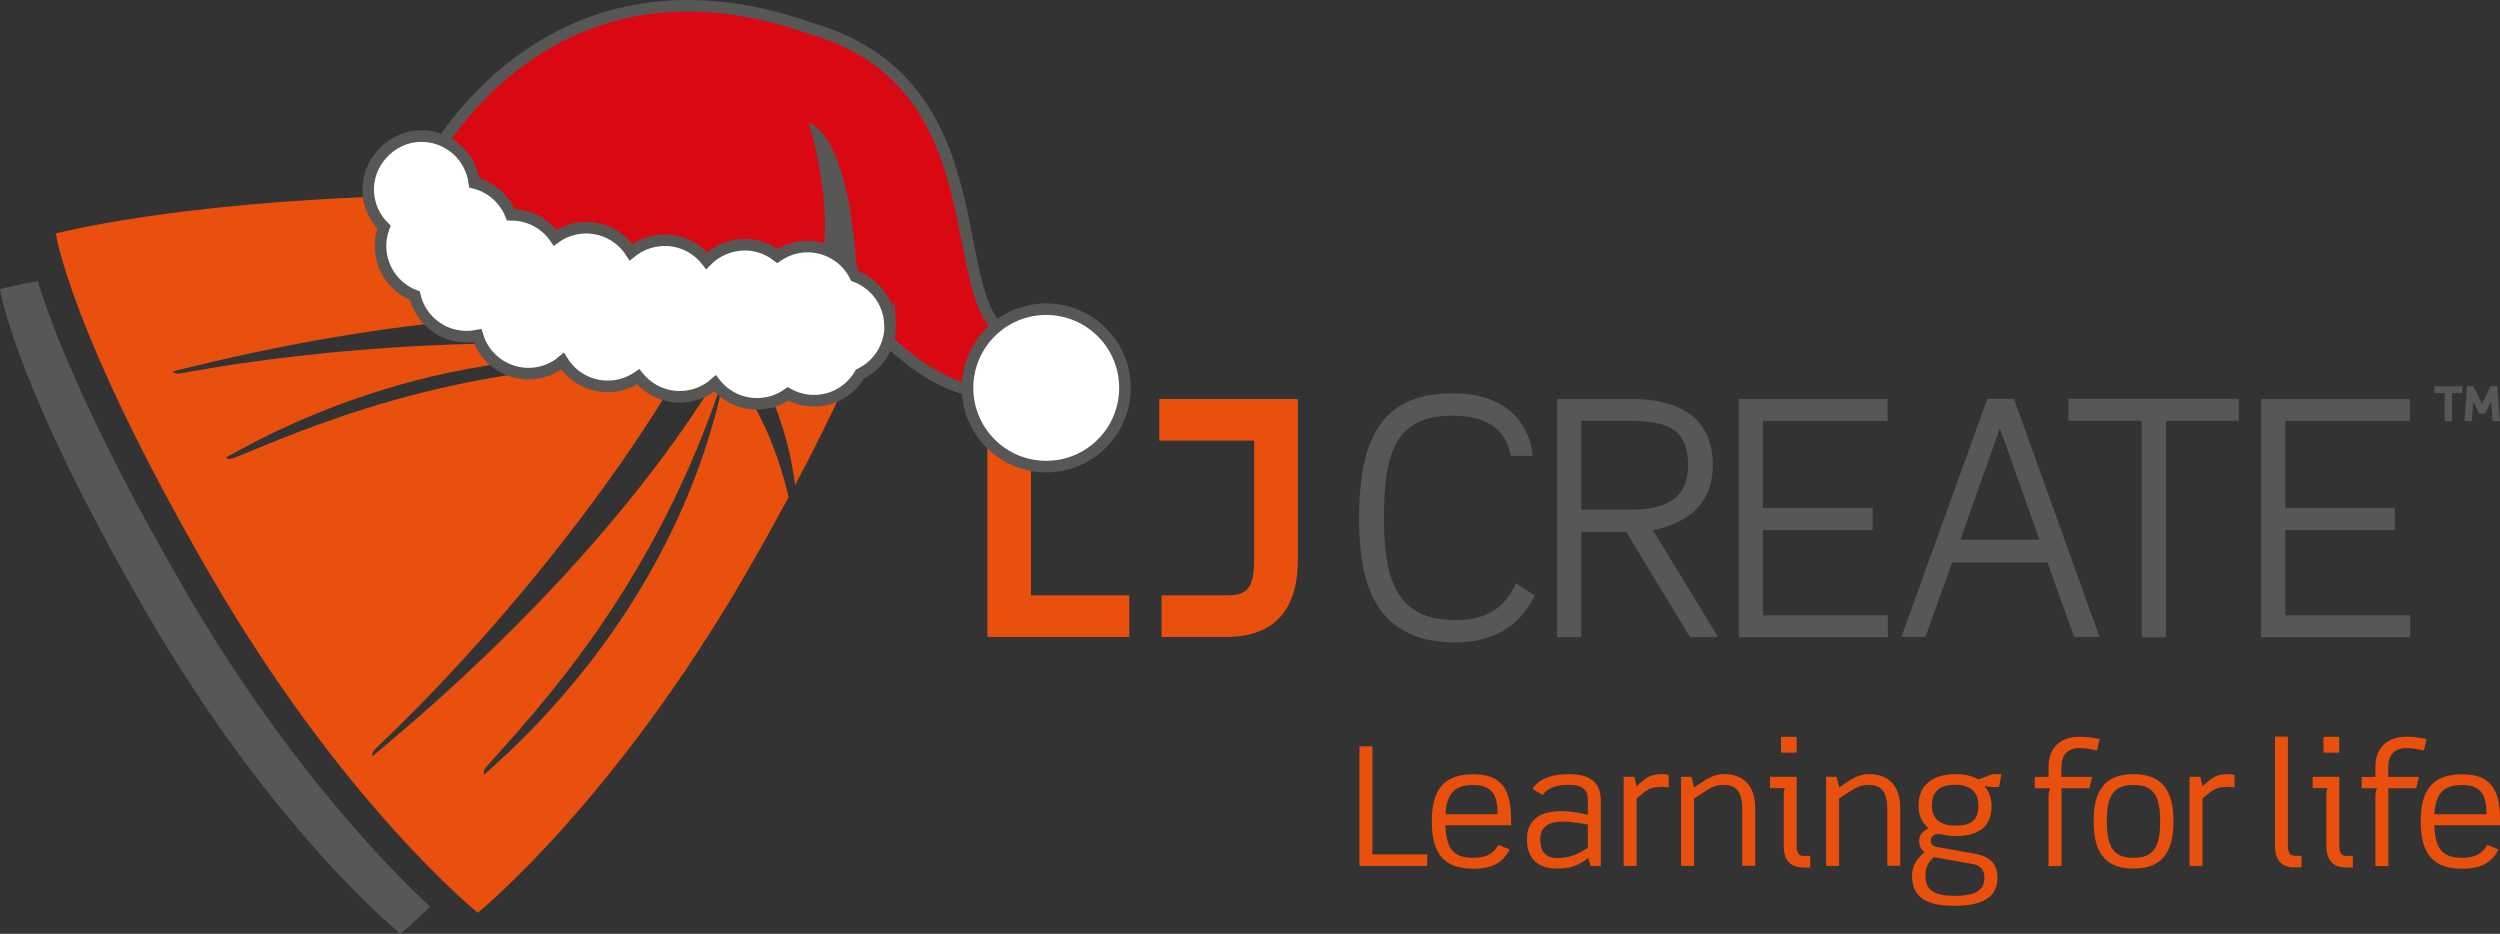<?xml version="1.0" encoding="UTF-8"?><svg id="a" xmlns="http://www.w3.org/2000/svg" viewBox="0 0 216.3 80.79"><rect x="0" y="0" width="216.3" height="80.79" fill="#333333" stroke="none"/><path d="M117.59,44.79c0,5.02.95,10.79,8.33,10.79,3.93,0,5.82-2.05,6.71-3.76l.16-.3-1.62-1.04-.19.36c-.98,1.92-2.59,2.81-5.06,2.81-5.13,0-6.18-3.54-6.18-8.86,0-5.59.97-8.83,5.93-8.83,2.81,0,4.53,1.1,4.97,3.19l.06.29h1.92l-.06-.42c-.17-1.17-1.19-4.99-6.86-4.99s-8.11,3.22-8.11,10.76Z" style="fill:#575756;"/><path d="M143.01,45.87c4.23-.87,5.18-3.42,5.18-5.6,0-2.73-1.24-5.75-7.12-5.75h-6.35v20.6h2.09v-9.1h3.89c.21.33,5.51,9.1,5.51,9.1h2.44s-5.14-8.46-5.65-9.25ZM136.81,44.1v-7.69h4.26c3.54,0,4.98.95,4.98,3.86,0,2.68-1.64,3.83-5,3.83h-4.23Z" style="fill:#575756;"/><path d="M150.44,34.51v20.62h12.9v-1.89h-10.81v-7.38h9.49v-1.92s-8.81,0-9.49,0v-7.52h10.78v-1.9h-12.87Z" style="fill:#575756;"/><path d="M174.25,34.51h-2.31l-7.43,20.6h2.08s2.15-6,2.31-6.45h8.24c.16.45,2.32,6.45,2.32,6.45h2.19l-7.4-20.6ZM169.61,46.69c.29-.82,2.87-8.08,3.42-9.63.55,1.55,3.13,8.82,3.42,9.63h-6.84Z" style="fill:#575756;"/><path d="M178.96,34.51v1.9h6.34v18.73h2.09v-18.73h6.31v-1.9h-14.75Z" style="fill:#575756;"/><path d="M212.15,34.01v2.42h-.64v-2.42h-.89v-.59h2.41v.59h-.88ZM215.66,36.43l-.13-1.7-.52,1.06h-.52l-.5-1.06-.14,1.7h-.62l.22-3.01h.57l.73,1.52.73-1.52h.58l.23,3.01h-.64Z" style="fill:#575756;"/><path d="M85.43,34.52v20.59h12.28v-3.6h-8.51v-16.99h-3.77Z" style="fill:#e9500e;"/><path d="M100.3,34.52v3.6h8.21v10.24c0,2.72-.72,3.15-2.45,3.15h-5.56s0,3.6,0,3.6h5.56c4.13,0,6.23-2.26,6.23-6.7v-13.89h-11.99Z" style="fill:#e9500e;"/><path d="M195.63,34.51v20.62h12.9v-1.89h-10.81v-7.38h9.49v-1.92s-8.81,0-9.49,0v-7.52h10.78v-1.9h-12.87Z" style="fill:#575756;"/><path d="M117.62,74.92v-10.35h1.12v9.35h4.74v1h-5.86Z" style="fill:#e9500e;"/><path d="M125.06,71.39c.06,1.91.59,2.83,2.4,2.83,1.12,0,1.79-.37,2.17-1.12l.98.39c-.52,1.06-1.41,1.67-3.14,1.67-2.47,0-3.59-1.23-3.59-4.09,0-2.59.89-4.08,3.6-4.08,2.89,0,3.26,1.91,3.26,4.08v.33h-5.67ZM127.47,67.92c-1.51,0-2.3.62-2.41,2.53h4.51c0-1.55-.37-2.53-2.1-2.53Z" style="fill:#e9500e;"/><path d="M137.61,74.92l-.19-.69c-.89.69-1.58.92-2.7.92-1.67,0-2.61-.86-2.61-2.54,0-1.81,1.31-2.43,2.96-2.43.76,0,1.59.12,2.31.33v-1.28c0-1.12-.72-1.32-1.69-1.32-.8,0-1.71.14-2.21.88l-.88-.53c.6-1.02,1.98-1.28,3.09-1.28,1.64,0,2.81.5,2.81,2.27v5.67h-.89ZM137.38,71.34c-.57-.09-1.38-.26-2.14-.26-1.02,0-1.98.3-1.98,1.54,0,.98.43,1.62,1.46,1.62s1.78-.3,2.66-.89v-2.01Z" style="fill:#e9500e;"/><path d="M143.69,68.09c-.6,0-1.03.1-1.65.62l-.44.37v5.84h-1.12v-7.71h.93l.19.8.66-.55c.47-.4,1.12-.49,1.44-.49s.46.03.67.07v1.09c-.23-.04-.45-.06-.67-.06Z" style="fill:#e9500e;"/><path d="M150.74,74.92v-4.94c0-1.67-.7-2.07-1.62-2.07-.65,0-1.08.2-1.79.68l-.76.5v5.83h-1.12v-7.71h.89l.24.93.56-.39c.73-.5,1.35-.78,1.98-.78,1.57,0,2.74.83,2.74,2.96v4.98h-1.12Z" style="fill:#e9500e;"/><path d="M156.02,75.05c-1.09,0-1.69-.59-1.69-1.85v-4.51c0-.17.04-.34.1-.5h-1.29v-.98h2.31v5.99c0,.65.23.85.57.85h.6v1.01h-.6ZM155.35,65.12h-1.16c-.1,0-.1-.01-.1-.11v-1.12c0-.11.01-.14.1-.14h1.16c.09,0,.1.01.1.14v1.12c0,.1-.01.11-.1.11Z" style="fill:#e9500e;"/><path d="M163.29,74.92v-4.94c0-1.67-.7-2.07-1.62-2.07-.65,0-1.08.2-1.79.68l-.76.5v5.83h-1.12v-7.71h.89l.24.93.56-.39c.73-.5,1.35-.78,1.98-.78,1.56,0,2.74.83,2.74,2.96v4.98h-1.12Z" style="fill:#e9500e;"/><path d="M172.96,68.09h-.56c-.16,0-.45-.02-.72-.1.46.52.63,1.21.63,1.71,0,1.79-1.03,2.64-3.16,2.64-.36,0-.56-.04-.89-.09-.17-.03-.37-.09-.55-.09-.46,0-.65.26-.65.6,0,.3.17.46.55.53l3.19.56c1.68.3,2.02,1.16,2.02,2.11,0,1.85-1.62,2.41-3.69,2.41-1.71,0-3.7-.29-3.7-2.58,0-.92.46-1.58,1.09-2.04-.26-.21-.47-.5-.47-1s.29-.83.79-1.09c-.6-.56-.85-1.16-.85-1.97,0-1.94,1.46-2.71,3.16-2.71.8,0,1.42.12,2.04.46l1.19-.46h.78l-.2,1.11ZM170.65,74.75l-3.3-.59c-.52.35-.76.93-.76,1.64,0,1.29.88,1.71,2.56,1.71,1.9,0,2.54-.6,2.54-1.54,0-.69-.29-1.09-1.03-1.22ZM169.16,67.9c-1.23,0-2.01.49-2.01,1.79s.89,1.74,2.01,1.74c1.26,0,2.01-.35,2.01-1.74,0-1.18-.69-1.79-2.01-1.79Z" style="fill:#e9500e;"/><path d="M181.43,64.92c-.3-.04-.5-.09-.72-.13-.23-.04-.46-.07-.8-.07-.83,0-1.56.42-1.56,1.65v.85h2.66l-.24.98h-2.41v6.73h-1.12v-6.1c0-.21.06-.43.13-.63h-1.32v-.98h1.19v-.85c0-1.77,1.13-2.63,2.68-2.63.75,0,1.08.1,1.74.2l-.22.98Z" style="fill:#e9500e;"/><path d="M184.59,75.15c-2.53,0-3.45-1.49-3.45-4.09s.92-4.08,3.45-4.08,3.46,1.49,3.46,4.08-.93,4.09-3.46,4.09ZM184.59,67.92c-1.67,0-2.31.83-2.31,3.14s.63,3.16,2.31,3.16,2.31-.85,2.31-3.16-.65-3.14-2.31-3.14Z" style="fill:#e9500e;"/><path d="M192.66,68.09c-.6,0-1.03.1-1.65.62l-.45.37v5.84h-1.12v-7.71h.93l.19.8.66-.55c.47-.4,1.12-.49,1.44-.49s.46.03.67.07v1.09c-.23-.04-.45-.06-.67-.06Z" style="fill:#e9500e;"/><path d="M198.55,75.05c-1.13,0-1.72-.6-1.72-1.87v-9.45h1.12v9.45c0,.65.2.86.63.86h.55v1.01h-.57Z" style="fill:#e9500e;"/><path d="M202.97,75.05c-1.09,0-1.69-.59-1.69-1.85v-4.51c0-.17.04-.34.1-.5h-1.29v-.98h2.31v5.99c0,.65.23.85.57.85h.6v1.01h-.6ZM202.29,65.12h-1.16c-.1,0-.1-.01-.1-.11v-1.12c0-.11.01-.14.1-.14h1.16c.09,0,.1.01.1.14v1.12c0,.1-.01.11-.1.11Z" style="fill:#e9500e;"/><path d="M209.71,64.92c-.3-.04-.5-.09-.72-.13-.23-.04-.46-.07-.8-.07-.83,0-1.56.42-1.56,1.65v.85h2.66l-.24.98h-2.41v6.73h-1.12v-6.1c0-.21.06-.43.13-.63h-1.32v-.98h1.19v-.85c0-1.77,1.13-2.63,2.68-2.63.75,0,1.08.1,1.74.2l-.22.98Z" style="fill:#e9500e;"/><path d="M210.62,71.39c.06,1.91.59,2.83,2.4,2.83,1.12,0,1.79-.37,2.17-1.12l.98.39c-.52,1.06-1.41,1.67-3.14,1.67-2.47,0-3.59-1.23-3.59-4.09,0-2.59.89-4.08,3.6-4.08,2.89,0,3.26,1.91,3.26,4.08v.33h-5.67ZM213.03,67.92c-1.51,0-2.3.62-2.41,2.53h4.51c0-1.55-.37-2.53-2.1-2.53Z" style="fill:#e9500e;"/><path d="M68.68,18.55c-1.02,3.24-2.4,6.42-4.03,9.52,3.35.52,6.63,1.28,9.74,2.33,3.02-7.09,3.47-10.21,3.47-10.21,0,0-3.13-.82-9.18-1.64Z" style="fill:#e9500e;"/><path d="M61.8,26.64c1.44-2.9,2.63-5.76,3.5-8.52-4.67-.53-10.61-1.01-17.75-1.19,5.23,2.21,10.33,5.34,14.25,9.71Z" style="fill:#e9500e;"/><path d="M73.02,33.48c-2.38-.83-4.98-1.51-7.74-2.05,1.76,3.05,3,6.54,3.51,10.55,1.71-3.22,3.1-6.05,4.23-8.5Z" style="fill:#e9500e;"/><path d="M62.84,31.31c-10.71,18.18-28.88,32.59-30.61,34.12-.1-.33.14-.55.61-.99,8.51-8.06,19.7-21.1,26.88-33.88-14.63-1.82-31.97-.48-43.6,1.66-.64.12-.96.18-1.17-.09,2.22-.48,23.79-6.43,44.45-4.68-7.79-7.5-18.42-10.54-24.63-10.5-19.6.52-29.94,3.25-29.94,3.25,0,0,1.21,8.5,13.21,29.27,11.62,20.12,23.3,29.5,23.3,29.5,0,0,11.72-9.48,23.29-29.5,1.33-2.3,2.52-4.45,3.6-6.45-1.04-4.57-2.95-8.45-5.4-11.7ZM19.53,39.59c1.64-.83,17.97-10.87,38.81-8.26-.11.19-.81.11-1.23.11-18.21-.02-31.01,5.82-36.44,8.01-.59.24-.88.35-1.13.14ZM41.89,67.02c-.12-.31.08-.55.5-1.02,3.87-4.39,13.63-14.53,19.65-31.72.14-.39.3-1.08.52-1.13-4.45,20.53-19.34,32.59-20.67,33.87Z" style="fill:#e9500e;"/><path d="M15.68,50.49C7.75,36.78,4.53,28.42,3.26,24.32c-2.16.4-3.26.69-3.26.69,0,0,1.15,8.07,12.54,27.78,11.03,19.09,22.11,28,22.11,28,0,0,.95-.77,2.57-2.34-3.68-3.41-12.63-12.52-21.55-27.95Z" style="fill:#575756;"/><path d="M36.52,15.22S46.41-5.93,70.19,2.47c17.78,5.17,10.37,26.44,18.45,26.93,8.08.49.7,3.83-1.23,4.33-6.77,1.77-13.7-7.71-13.7-7.71l-31.17-.37-6.02-10.43Z" style="fill:#da0812; stroke:#575756; stroke-miterlimit:10;"/><path d="M69.95,10.62s2.44,7.3.93,13.49c-1.03,1.23,3.41,11.42,3.4,4.45-.02-17.36-4.34-17.94-4.34-17.94Z" style="fill:#575756;"/><path d="M77,27.97c-.11-1.89-1.33-3.44-2.99-4.06-.79-1.61-2.49-2.67-4.39-2.57-.88.05-1.69.35-2.36.81-.85-.66-1.93-1.04-3.09-.97s-2.25.58-3.03,1.37c-.9-1.15-2.32-1.85-3.89-1.76-1.01.06-1.93.44-2.66,1.03-.87-1.35-2.42-2.21-4.13-2.11-.91.05-1.74.36-2.43.86-.84-1.22-2.26-2-3.83-1.99-.55-1.37-1.73-2.4-3.16-2.76-.3-2.39-2.39-4.17-4.83-4.04s-4.49,2.32-4.35,4.86c.07,1.18.58,2.24,1.36,3.01-.22.58-.33,1.22-.29,1.88.1,1.87,1.31,3.42,2.96,4.05.5,2.14,2.47,3.67,4.74,3.54.23-.01.46-.05.68-.09.59,2,2.5,3.41,4.67,3.29,1.03-.06,1.96-.45,2.69-1.07.86,1.39,2.43,2.27,4.18,2.17.88-.05,1.69-.35,2.37-.82.9,1.12,2.31,1.81,3.85,1.72,1.08-.06,2.05-.49,2.8-1.15.9,1.15,2.32,1.85,3.89,1.76.9-.05,1.73-.36,2.42-.85.74.41,1.59.63,2.5.58,1.61-.09,2.98-1,3.73-2.3,1.63-.79,2.71-2.49,2.6-4.41Z" style="fill:#fff; stroke:#575756; stroke-miterlimit:10;"/><circle cx="90.52" cy="33.56" r="6.81" style="fill:#fff; stroke:#575756; stroke-miterlimit:10;"/></svg>